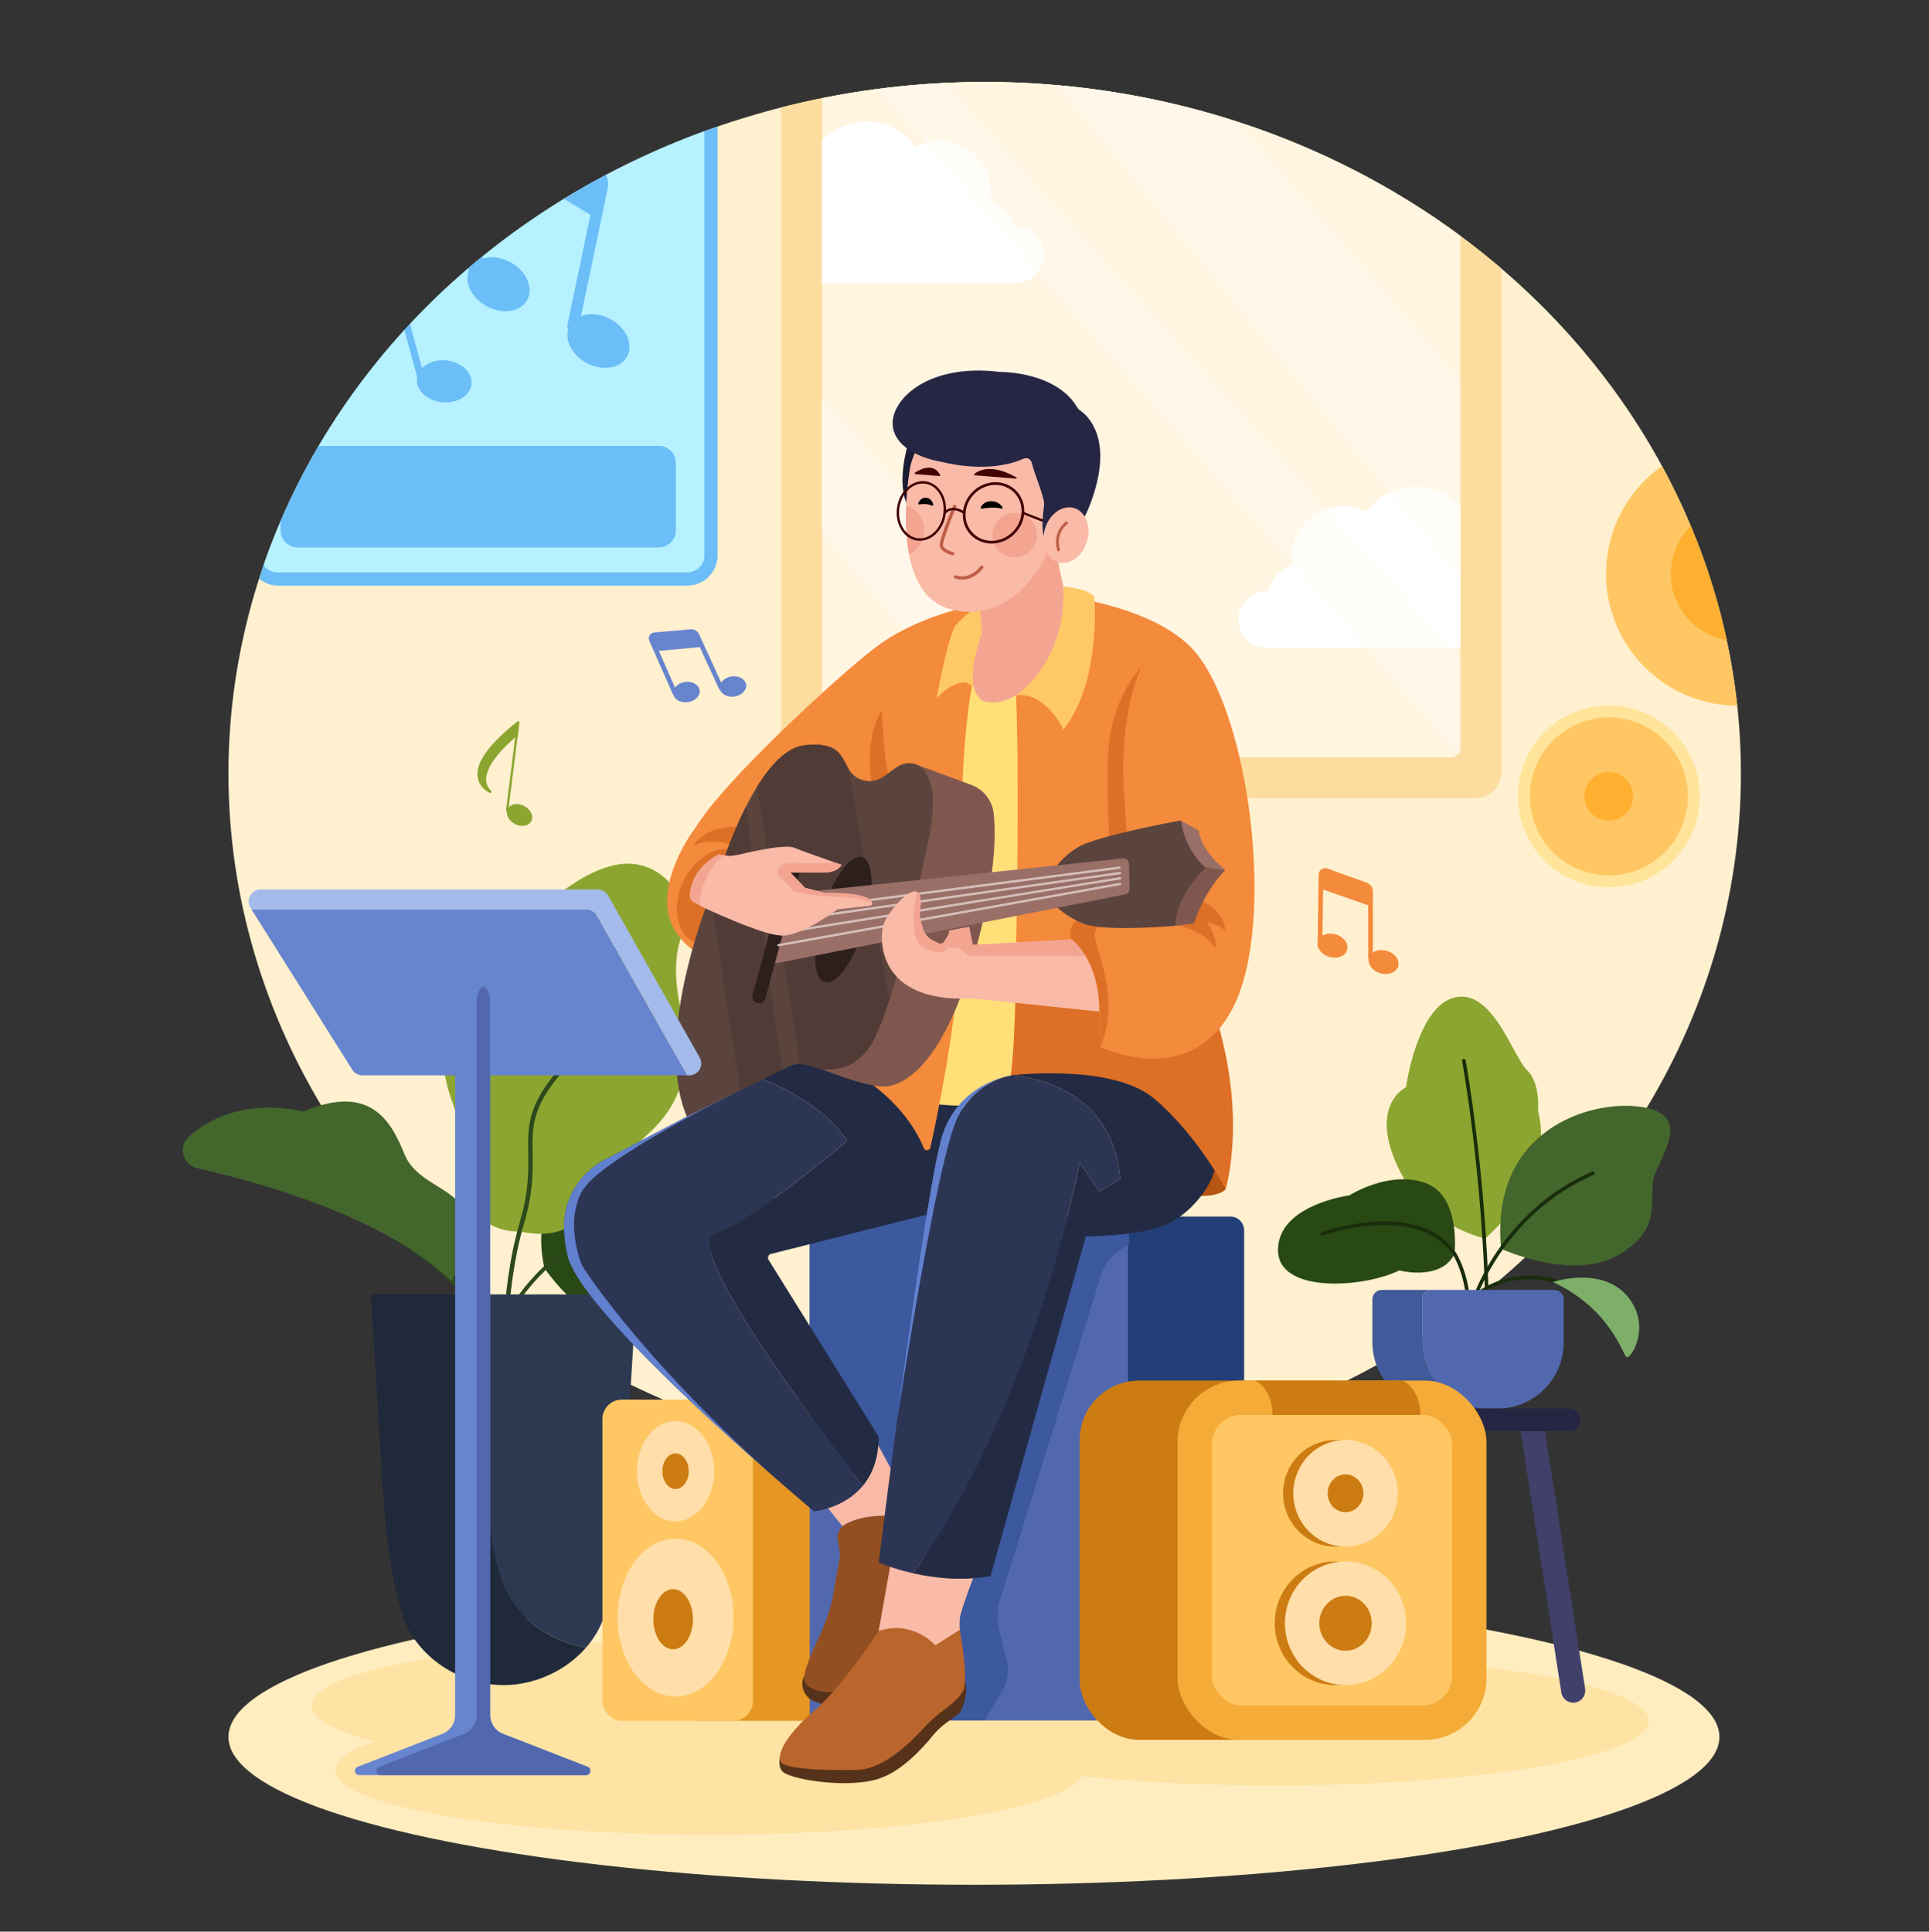 <?xml version="1.0" encoding="UTF-8"?><svg id="Layer_6" xmlns="http://www.w3.org/2000/svg" xmlns:xlink="http://www.w3.org/1999/xlink" viewBox="0 0 2888.83 2892.91"><rect x="0" y="0" width="2888.83" height="2892.91" fill="#333333" stroke="none"/><defs><clipPath id="clippath"><ellipse cx="1474.64" cy="1158.56" rx="1132.51" ry="1035.83" style="fill:none; stroke-width:0px;"/></clipPath></defs><ellipse cx="1458.56" cy="2601.35" rx="1116.43" ry="221.38" style="fill:#ffedc0; stroke-width:0px;"/><ellipse cx="1474.64" cy="1158.56" rx="1132.51" ry="1035.83" style="fill:#fff0cf; stroke-width:0px;"/><g style="clip-path:url(#clippath);"><rect x="1169.75" width="1078.64" height="1195.85" rx="39.51" ry="39.51" style="fill:#fcdd9f; stroke-width:0px;"/><rect x="1231.2" y="61.46" width="955.73" height="1072.93" rx="14.41" ry="14.41" style="fill:#fff5e1; stroke-width:0px;"/><rect x="369.99" width="704.67" height="876.97" rx="45.33" ry="45.33" style="fill:#6bbef7; stroke-width:0px;"/><path d="M415.32,19.82h614.01c14.08,0,25.51,11.43,25.51,25.51v786.3c0,14.08-11.43,25.52-25.52,25.52H415.32c-14.08,0-25.52-11.43-25.52-25.52V45.33c0-14.08,11.43-25.52,25.52-25.52Z" style="fill:#b6f1ff; stroke-width:0px;"/><path d="M445.72,667.81h540.87c14.12,0,25.58,11.46,25.58,25.58v100.88c0,14.12-11.46,25.58-25.58,25.58H445.72c-14.12,0-25.58-11.46-25.58-25.58v-100.88c0-14.12,11.46-25.58,25.58-25.58Z" style="fill:#6bbef7; stroke-width:0px;"/><path d="M913.83,477.78c23.76,12.67,35.14,37.7,25.44,55.89-9.71,18.19-36.83,22.67-60.59,10-23.76-12.67-35.14-37.7-25.44-55.89s36.83-22.67,60.59-10Z" style="fill:#6bbef7; stroke-width:0px;"/><ellipse cx="746.59" cy="425.71" rx="37.47" ry="48.92" transform="translate(12.99 873.43) rotate(-61.09)" style="fill:#6bbef7; stroke-width:0px;"/><path d="M748.61,193.26c1.55-6.93,6.38-12.71,12.92-15.47,6.54-2.76,14.05-2.19,20.1,1.52l114.47,70.34c11.01,6.77,16.63,19.81,13.99,32.46l-43.56,208.44c-.84,4.05-4.41,6.82-8.39,6.82-.58,0-1.17-.06-1.76-.18-4.64-.97-7.61-5.51-6.64-10.15l43.56-208.44c1.17-5.59-1.32-11.35-6.18-14.34l-114.47-70.34c-1.86-1.14-3.59-.7-4.45-.34-.86.36-2.38,1.29-2.86,3.42l-46.69,208.29c-1.04,4.62-5.62,7.52-10.24,6.49-4.62-1.04-7.53-5.62-6.49-10.24l46.69-208.29Z" style="fill:#6bbef7; stroke-width:0px;"/><path d="M777.14,186.62l114.47,70.35c7.96,4.89,11.99,14.25,10.08,23.4l-9.65,46.16-144.96-87.28,9.89-44.11c2.02-9.01,12.3-13.35,20.16-8.52Z" style="fill:#6bbef7; stroke-width:0px;"/><path d="M668.38,539.82c22.57,2.24,39.48,18.07,37.77,35.36-1.72,17.29-21.41,29.49-43.98,27.25-22.57-2.24-39.48-18.07-37.77-35.36,1.72-17.29,21.41-29.49,43.98-27.25Z" style="fill:#6bbef7; stroke-width:0px;"/><path d="M570.39,340.03s-92.51,161.86-7.66,194.32c0,0-56.47,1.03-60.61-62.98-4.14-64.01,57.92-168.44,57.92-168.44l10.35,37.1Z" style="fill:#bababa; stroke-width:0px;"/><path d="M560.51,299.35c1.43.19,2.61,1.22,3,2.61l10.35,37.1c.26.93.13,1.93-.34,2.76-.59,1.03-58.75,103.89-38.87,159.53,5.05,14.13,14.93,24.1,29.36,29.62,1.62.62,2.57,2.29,2.27,4-.3,1.7-1.76,2.96-3.49,2.99h-.09c-2.62,0-59.96-.87-64.19-66.36-4.16-64.38,55.86-166.21,58.42-170.52.74-1.25,2.14-1.93,3.58-1.74ZM505.72,471.14c2.36,36.45,22.26,50.62,37.89,56.12-7.1-6.14-12.38-13.99-15.77-23.48-19.97-55.9,31.45-151.3,38.66-164.22l-7.62-27.3c-13.85,24.92-56.55,106.47-53.17,158.88Z" style="fill:#bababa; stroke-width:0px;"/><path d="M558.63,302.75c2.8-.77,5.68.85,6.46,3.64l10.36,37.13,62.13,228.21c.76,2.79-.89,5.67-3.68,6.44-.46.13-.92.19-1.38.19-2.31,0-4.42-1.53-5.06-3.87l-62.12-228.18-10.35-37.1c-.78-2.79.85-5.68,3.64-6.46Z" style="fill:#6bbef7; stroke-width:0px;"/><path d="M1896.95,885.43c.46,0,.88.04,1.34.08,5.61-17.3,18.31-31.88,35.48-39.55l1.09-.46-.17-1.17c-.46-3.69-.67-6.74-.67-9.72,0-42.31,34.48-76.79,76.79-76.79,12.02,0,23.59,2.76,34.39,8.21l1.21.63.8-1.09c17.39-23.67,44.07-37.2,73.23-37.2,25.26,0,49.35,10.56,66.48,29.03v212.94h-287.26l.08-.13c-.92.04-1.84.13-2.81.13-23.46,0-42.48-18.98-42.48-42.44s19.02-42.48,42.48-42.48Z" style="fill:#fff; stroke-width:0px;"/><path d="M1297.51,181.95c29.16,0,55.84,13.53,73.23,37.2l.8,1.09,1.21-.63c10.81-5.45,22.37-8.21,34.39-8.21,42.31,0,76.79,34.48,76.79,76.79,0,2.97-.21,6.03-.67,9.72l-.17,1.17,1.09.46c17.18,7.67,29.87,22.25,35.48,39.55.46-.04.88-.08,1.34-.08,23.46,0,42.48,19.02,42.48,42.48s-19.02,42.44-42.48,42.44c-.96,0-1.89-.08-2.81-.13l.08.13h-287.26v-212.94c17.13-18.47,41.22-29.03,66.48-29.03Z" style="fill:#fff; stroke-width:0px;"/><g style="opacity:.55;"><polygon points="2186.93 571.12 2186.93 865.63 1531.8 61.46 1747 61.46 2186.93 571.12" style="fill:#fffbf3; stroke-width:0px;"/><polygon points="2186.93 987.04 2186.93 1130.15 1253.11 61.46 1356.6 61.46 2186.93 987.04" style="fill:#fffbf3; stroke-width:0px;"/><polygon points="1513.78 1135.39 1231.2 793.8 1231.2 597.93 1709.07 1135.39 1513.78 1135.39" style="fill:#fffbf3; stroke-width:0px;"/></g><circle cx="2602.64" cy="859.45" r="197.46" transform="translate(154.57 2092.07) rotate(-45)" style="fill:#ffc764; stroke-width:0px;"/><circle cx="2602.64" cy="859.45" r="100.51" transform="translate(154.57 2092.07) rotate(-45)" style="fill:#ffb031; stroke-width:0px;"/><path d="M2602.64,846.11c7.37,0,13.34,5.97,13.34,13.34s-5.97,13.34-13.34,13.34-13.34-5.97-13.34-13.34,5.97-13.34,13.34-13.34Z" style="fill:#fff; stroke-width:0px;"/><circle cx="2409.34" cy="1192.71" r="136.09" transform="translate(-137.7 2053) rotate(-45)" style="fill:#ffe499; stroke-width:0px;"/><circle cx="2409.34" cy="1192.71" r="118.3" transform="translate(629.17 3207.28) rotate(-74.87)" style="fill:#ffc764; stroke-width:0px;"/><circle cx="2409.34" cy="1192.71" r="36.47" transform="translate(638.18 3215.21) rotate(-75.13)" style="fill:#ffb031; stroke-width:0px;"/></g><ellipse cx="1908.99" cy="2577.19" rx="560.21" ry="96.94" style="fill:#ffe3a4; stroke-width:0px;"/><ellipse cx="1062.39" cy="2650.95" rx="560.21" ry="96.94" style="fill:#ffe3a4; stroke-width:0px;"/><ellipse cx="1026.74" cy="2554.22" rx="560.21" ry="96.94" style="fill:#ffe3a4; stroke-width:0px;"/><path d="M891.11,1755.47c41.89-7.43,81.67-23.51,117.68-46.17,40.8-25.67,95.26-46.37,135.77-11.57,69.08,59.34-.97,134.58-65.82,170.47-27.41,15.17-51.97,35.15-71.33,59.78-34.98,44.5-103.58,94.05-191.89-28.33,0,0-34.06-124.73,75.6-144.19Z" style="fill:#284913; stroke-width:0px;"/><path d="M858.95,1864.04c21.48-11.7,43.01-16.64,65.81-21.88,47.69-10.96,101.75-23.39,174.8-102.89,1.1-1.2,2.96-1.27,4.16-.18,1.2,1.1,1.28,2.96.18,4.16-74.29,80.85-129.29,93.49-177.82,104.65-22.39,5.15-43.54,10.01-64.31,21.32-67.97,37-106.57,115.52-106.95,116.31-.51,1.05-1.56,1.66-2.65,1.66-.43,0-.87-.09-1.28-.29-1.46-.71-2.07-2.47-1.37-3.93.39-.81,39.78-80.99,109.44-118.92Z" style="fill:#2e491c; stroke-width:0px;"/><path d="M741.97,1403.44c62.61-30.76,120.22-100.75,187.73-109.3,51.88-6.57,97.33,36.52,93.09,88.65-.82,10.03-2.84,21.2-6.47,33.6,0,0-8.32,29.38-.57,76.3,7.76,46.92,35.84,133.73-45.7,205.96-81.54,72.22-81.97,169.5-192.03,145.52,0,0-60.07,4.36-71.04-50.45-10.98-54.81-5.72-76.44-31.9-149.96-26.18-73.52-14.08-200.54,66.89-240.31Z" style="fill:#8ca530; stroke-width:0px;"/><path d="M791,1727.66c-.55-39.39-.99-70.5,41.88-121.52,33.81-40.24,42.34-72.91,50.6-104.51,8.81-33.73,17.14-65.6,55.77-101.02,1.36-1.24,3.46-1.15,4.71.2,1.24,1.36,1.15,3.46-.2,4.71-37.18,34.1-45.26,65.04-53.82,97.79-8.05,30.81-17.17,65.73-51.94,107.11-41.27,49.12-40.87,77.65-40.32,117.14.38,27.35.82,58.35-12.5,103.38-31.85,107.65-25.27,232.78-25.2,234.04.1,1.84-1.3,3.41-3.14,3.51-.06,0-.13,0-.19,0-1.75,0-3.22-1.37-3.32-3.14-.07-1.26-6.72-127.52,25.46-236.3,13.03-44.06,12.61-74.52,12.23-101.4Z" style="fill:#2e491c; stroke-width:0px;"/><path d="M380.99,1755.69c76.38,23.49,142.96,51.55,197.88,83.41,44.06,25.56,80.78,53.62,109.14,83.4,48.68,51.12,55.87,89.31,56.15,90.91.39,2.22-1.09,4.33-3.31,4.73-.24.04-.48.06-.72.06-1.94,0-3.66-1.39-4.02-3.36-.07-.37-7.3-37.91-54.67-87.38-43.86-45.8-132.01-111.43-302.86-163.97-2.16-.66-3.37-2.95-2.7-5.11s2.95-3.37,5.11-2.7Z" style="fill:#2e491c; stroke-width:0px;"/><path d="M282.86,1702.28c73.64-65.67,171.16-37.51,171.16-37.51,102.1-43.41,132.3,16.24,151.87,64.04,19.57,47.8,84.81,49.95,93.11,96.26,8.31,46.3-22.78,93.46-22.78,93.46-100.37-97.05-293.78-149.44-381.03-169.03-21.75-4.88-28.96-32.39-12.32-47.22Z" style="fill:#43662c; stroke-width:0px;"/><path d="M717.99,2122.29c3.95,71.97,10.38,174.21,32.96,242.68,10.25,31.11,31.67,57.18,58.69,75.47,20.33,13.74,43.81,23.08,68.13,26.89-9.07,10.46-19.6,19.7-31.16,27.53-27.02,18.28-59.7,28.8-92.45,28.8s-65.43-10.52-92.49-28.8c-27.02-18.28-48.45-44.36-58.69-75.46-22.58-68.48-29.01-170.72-32.96-242.68l-14.75-238.15h151.35l11.37,183.73Z" style="fill:#1f293a; stroke-width:0px;"/><path d="M938.27,2176.71c-3.95,71.97-10.38,174.21-32.96,242.68-5.86,17.8-15.39,33.95-27.53,47.94-24.32-3.8-47.8-13.15-68.13-26.89-27.02-18.28-48.44-44.36-58.69-75.47-22.58-68.48-29.01-170.72-32.96-242.68l-11.37-183.73h246.43l-14.78,238.15Z" style="fill:#2d3951; stroke-width:0px;"/><rect x="1014.8" y="2096.16" width="225.35" height="481.03" rx="29.19" ry="29.19" style="fill:#e59623; stroke-width:0px;"/><rect x="902.13" y="2096.16" width="225.35" height="481.03" rx="29.19" ry="29.19" style="fill:#ffc764; stroke-width:0px;"/><ellipse cx="1011.7" cy="2203.36" rx="57.83" ry="75.08" style="fill:#ffdea9; stroke-width:0px;"/><path d="M1011.7,2176.7c10.91,0,19.78,11.96,19.78,26.66s-8.87,26.66-19.78,26.66-19.78-11.96-19.78-26.66,8.87-26.66,19.78-26.66Z" style="fill:#cc7c12; stroke-width:0px;"/><ellipse cx="1011.7" cy="2422.55" rx="86.8" ry="118.19" style="fill:#ffdea9; stroke-width:0px;"/><path d="M1008.07,2379.97c16.37,0,29.69,20.21,29.69,45.04s-13.32,45.04-29.69,45.04-29.69-20.2-29.69-45.04,13.32-45.04,29.69-45.04Z" style="fill:#cc7c12; stroke-width:0px;"/><path d="M1863.18,1842.65v703.26c0,16.78-13.6,30.38-30.38,30.38h-446.24v-754.34h455.91c11.44,0,20.71,9.27,20.71,20.71Z" style="fill:#233f77; stroke-width:0px;"/><path d="M1250.03,1821.94h439.21v754.34h-476.61v-716.93c0-20.66,16.75-37.41,37.41-37.41Z" style="fill:#5168af; stroke-width:0px;"/><path d="M1689.24,1831.93l2.32,30.81-15.04,10.21c-13.26,9-23.07,22.24-27.83,37.55l-126.09,405.73-24.91,79.46c-4.65,14.83-5.11,30.65-1.32,45.72l11.37,45.29c3.87,15.43,1.46,31.76-6.7,45.41l-26.4,44.16h-158.72l-103.3-590.51v-126.43l177.06-51.79,299.56,24.38Z" style="fill:#3c589e; stroke-width:0px;"/><path d="M1268.39,2520.37l-10.91,32.69s-35.39,3.21-48.53-12.32c-13.14-15.53-4.83-29.94-4.83-29.94l64.27,9.57Z" style="fill:#56321a; stroke-width:0px;"/><path d="M1227.49,2449.87c5.33-11.1,18.97-47.12,19.78-59.4l10.51-59.33c1.1-16.72-9.01-27.66.72-41.29l3.05-4.27c30.51-19.74,71.79-15.25,71.79-15.25l17.05,63.71-22.43,98.71s-51.15,81.66-66.4,95.12c-15.25,13.46-60.12,4.49-57.43-17.05,1.76-14.09,14.66-42.78,23.37-60.93Z" style="fill:#934f21; stroke-width:0px;"/><path d="M1340.51,2211.1l-7.18,59.22s-44.87-3.59-71.79,15.25l-26.02-32.3,79.86-88.49,25.12,46.31Z" style="fill:#f9baa8; stroke-width:0px;"/><path d="M1070.41,1847.84c58.45-20.05,197.98-138.99,197.98-138.99-40.7-64.87-140.91-98.34-140.91-98.34l-5.13-13.53,44.68-35.86,165.8,6.37,123.11,104.82-31,137.61-270.36,68.04c-3.88.97-5.68,5.45-3.57,8.84l164.91,264.96c0,33.47-10.09,56.97-23.77,73.44,0,0-280.2-357.31-221.75-377.35Z" style="fill:#232b44; stroke-width:0px;"/><path d="M905.62,1736.95l122.92-64.65,37.17-29.85,56.64-45.47,5.13,13.53s100.2,33.47,140.91,98.34c0,0-139.52,118.95-197.98,138.99-58.46,20.04,221.75,377.35,221.75,377.35-28.71,34.6-73.24,38.23-73.24,38.23,0,0-26.02-21.79-64.26-55.34-101.47-88.99-289-260.67-304.57-327.04-4.29-18.27-5.74-34.43-5.3-48.57,1.24-40.4,25.06-76.71,60.83-95.52Z" style="fill:#2d3554; stroke-width:0px;"/><path d="M905.62,1736.95l122.92-64.65,37.17-29.85,36.02-6.12s-203.37,99.46-230.15,147.8c-26.79,48.34,0,111.01,0,111.01,0,0,79.75,129.77,283.08,312.93-101.47-88.99-289-260.67-304.57-327.04-4.29-18.27-5.74-34.43-5.3-48.57,1.24-40.4,25.06-76.71,60.83-95.52Z" style="fill:#6180ce; stroke-width:0px;"/><path d="M1447.09,1007.28l91.24,20.12,23.85,583.66s-62.8,44.93-111.25,45.04c-60.28.14-80.23-9.36-80.23-9.36l34.87-616.68,41.52-22.77Z" style="fill:#ffdf78; stroke-width:0px;"/><path d="M1445.38,2517.4s6.25,20.02-7.33,47.18l-22.43,16.82c-7.16,5.37-13.64,11.57-19.25,18.55-13.88,17.28-45.68,52.8-80.46,64.01-46.59,15.01-129.52,1.43-143.1-10.01-13.58-11.44,2.06-41.91,2.06-41.91l270.5-94.63Z" style="fill:#56321a; stroke-width:0px;"/><path d="M1218.47,2562.85c44.87-38.58,97.45-120.24,97.45-120.24l59.58-24.23,61.91,22.43s13.46,72.68,5.38,90.63c-4.37,9.72-17.7,21.02-29,29.34-11.43,8.42-22.02,17.88-31.54,28.41-20.54,22.72-60.75,60.97-99.19,61.6-54.74.9-96.91-1.79-110.37-8.97-13.46-7.18.9-40.38,45.76-78.96Z" style="fill:#ba652b; stroke-width:0px;"/><path d="M1463.44,2347.49s-25.12,64.61-26.02,76.27,0,17.05,0,17.05l-36.79,23.33s-33.02-38.58-84.71-21.54l21-118.45,126.52,23.33Z" style="fill:#f9baa8; stroke-width:0px;"/><path d="M1343.28,2128.22s.01-.06.01-.09c1.38-9.07,60.39-396.34,91.39-455.84,24.73-47.47,64.46-59.02,80.17-61.76,13.52.78,151.4,12.26,162.61,155.6l-31.35,18-29.22-42.87s-66.41,356.06-249.24,615c-31.28-7.05-51.72-16.14-51.72-16.14,0,0,11.72-94.69,27.34-211.83v-.07Z" style="fill:#2d3554; stroke-width:0px;"/><path d="M1513.78,1610.47s.37.01,1.07.06c-15.71,2.74-55.44,14.29-80.17,61.76-31.01,59.5-90.01,446.77-91.39,455.84,22.54-168.96,53.19-384.52,68.51-429.82,25.94-76.7,101.98-87.84,101.98-87.84Z" style="fill:#6180ce; stroke-width:0px;"/><path d="M1309.41,970.87c64.22-49.25,146.55-63.38,146.55-63.38v117.64s-21.5,105-14.42,285.18c5.97,151.74-35.12,349.71-48.24,408.42-1.1,4.94-7.87,5.45-9.8.77-36.13-87.41-130.97-127.89-130.97-127.89l92.37-396.31-293.55,236.49s-53.12-26.15-52.3-82.53,42.19-109.16,42.19-109.16c43.12-71.41,214.9-228.37,268.17-269.23Z" style="fill:#f48a3b; stroke-width:0px;"/><path d="M1453.11,916.32l23.81-8.83,3.62,31.85-23.68,89.75c-18.82-22.02-54.32,16.65-54.32,16.65,0,0,17.93-96.99,28.78-109.42,10.86-12.43,21.79-19.99,21.79-19.99Z" style="fill:#ffc866; stroke-width:0px;"/><path d="M1466.5,900.16s66.84-95.37,114.13-77.16l20.93,97.96s-46.19,143.1-125.88,130.14c0,0-38.89-6.48-4.87-104.3l-4.31-46.64Z" style="fill:#f4a592; stroke-width:0px;"/><path d="M1390.66,662.12s-13.68,128.43-31.2,95.28c-17.52-33.15-.4-89.48-.4-89.48l31.59-5.8Z" style="fill:#1b1b33; stroke-width:0px;"/><path d="M1363.47,697.51s23.44-99.47,112.81-99.59c89.41-.07,118.13,85.21,111.82,137.58-6.31,52.38-24.57,102.49-24.57,102.49,0,0-48.8,101.14-142.54,73.7-38.3-11.22-54.89-49.06-61.14-89.86-2.92-19-3.58-38.66-3.12-56.59.92-37.73,6.74-67.74,6.74-67.74Z" style="fill:#f9baa8; stroke-width:0px;"/><path d="M1522.3,768.21c18.4,1.49,32.1,17.61,30.61,36.01s-17.61,32.1-36.01,30.61-32.1-17.61-30.61-36.01c1.49-18.4,17.61-32.1,36.01-30.61Z" style="fill:#f4a592; stroke-width:0px;"/><path d="M1384.18,797.62c-1.21,14.93-10.46,27.19-22.95,32.59-3.76-24.45-5.18-44.96-4.02-72.81,16.84,4.81,28.49,21.48,26.97,40.23Z" style="fill:#f4a592; stroke-width:0px;"/><path d="M1430.6,756.13c1.25.52,1.85,1.96,1.32,3.22-10.47,25.14-20.69,53.63-19.67,57.81,1.08,4.39,9.82,8.26,15.08,9.67,1.31.35,2.09,1.7,1.74,3.01-.29,1.1-1.29,1.82-2.37,1.82-.21,0-.42-.03-.64-.08-1.68-.45-16.47-4.63-18.59-13.25-1.93-7.85,16.24-52.09,19.9-60.88.52-1.25,1.96-1.85,3.22-1.32Z" style="fill:#bf5e47; stroke-width:0px;"/><path d="M1431.77,861.65c.2.08,19.99,8.07,36.58-13.78.82-1.08,2.36-1.29,3.45-.47,1.08.82,1.29,2.36.47,3.45-10.71,14.1-22.84,17.17-31.37,17.17-6.51,0-10.93-1.79-11.03-1.83-1.25-.53-1.84-1.97-1.31-3.22.53-1.25,1.97-1.84,3.22-1.31Z" style="fill:#bf5e47; stroke-width:0px;"/><path d="M1521.95,714.88c1.33.75.45,2.03-1.29,1.89l-60.33-4.89c-1.4-.11-2.24-1.09-1.48-1.76,5.24-4.64,24.43-17.02,63.11,4.76Z" style="fill:#420201; stroke-width:0px;"/><path d="M1370.09,707.98c25.62-16.58,35.34-1.85,37.84,3.42.36.76-.26,1.62-1.1,1.55l-36.22-2.93c-1.04-.08-1.4-1.47-.52-2.03Z" style="fill:#420201; stroke-width:0px;"/><path d="M1484.61,750.71c9,.13,13.95,4.9,16.39,8.42.87,1.26-.32,2.89-1.8,2.51-10.48-2.71-22.9-.88-28.43.2-1.33.26-2.41-1.11-1.81-2.33,1.73-3.53,5.97-8.94,15.65-8.8Z" style="fill:#000; stroke-width:0px;"/><path d="M1387.44,745.48c6.18.79,8.91,5.88,10.09,9.55.42,1.31-.63,2.84-1.6,2.35-6.83-3.46-15.65-2.57-19.61-1.91-.95.16-1.5-1.28-.92-2.44,1.69-3.36,5.38-8.4,12.02-7.55Z" style="fill:#000; stroke-width:0px;"/><path d="M1490.8,722.16c12.28,0,23.52,4.78,31.65,13.47,8.16,8.71,12.2,20.29,11.39,32.6-1.66,25.25-23.56,45.8-48.82,45.8-12.28,0-23.52-4.78-31.65-13.47-8.16-8.71-12.2-20.29-11.39-32.6,1.66-25.25,23.56-45.8,48.82-45.8ZM1456.35,797.77c7.35,7.85,17.53,12.18,28.67,12.18,23.15,0,43.22-18.84,44.75-41.99.74-11.17-2.92-21.66-10.3-29.54-7.35-7.85-17.53-12.18-28.67-12.18-23.15,0-43.22,18.84-44.75,41.99-.74,11.17,2.92,21.66,10.3,29.54Z" style="fill:#420201; stroke-width:0px;"/><path d="M1380.65,720.62c8.62-.38,16.95,2.9,23.44,9.25,8.34,8.16,12.96,20.49,12.67,33.84-.53,24.53-17.49,45.21-37.8,46.11-.45.02-.9.03-1.35.03-8.14,0-15.94-3.26-22.09-9.28-8.34-8.16-12.96-20.49-12.67-33.84.53-24.53,17.49-45.21,37.8-46.11ZM1358.04,797.99c5.77,5.64,13.14,8.57,20.76,8.22,18.46-.81,33.87-19.92,34.36-42.59.27-12.35-3.96-23.72-11.59-31.18-5.47-5.35-12.38-8.25-19.58-8.25-.39,0-.79,0-1.18.03-18.46.81-33.87,19.92-34.36,42.59-.27,12.35,3.96,23.72,11.59,31.18Z" style="fill:#420201; stroke-width:0px;"/><path d="M1445.07,766.63c.81.58.99,1.71.4,2.51-.58.81-1.71.99-2.52.41-.68-.49-16.68-11.81-26.74-.28-.36.41-.86.62-1.36.62-.42,0-.84-.15-1.18-.44-.75-.65-.83-1.79-.17-2.54,9.78-11.22,24.93-5.09,31.57-.28Z" style="fill:#420201; stroke-width:0px;"/><path d="M1532.45,766.42l45.7,17.79c.93.36,1.39,1.41,1.03,2.33-.28.71-.96,1.15-1.68,1.15-.22,0-.44-.04-.65-.12l-45.7-17.79c-.93-.36-1.39-1.41-1.03-2.33.36-.93,1.41-1.39,2.33-1.03Z" style="fill:#420201; stroke-width:0px;"/><path d="M1496.93,556.99c.32.04.64.06.96.06,6.6-.02,85.34.84,116.06,54.17.68,1.18,1.63,2.18,2.77,2.92,8.66,5.6,46.37,35.28,24.11,115.88-25.05,90.68-65.66,86-65.66,86,0,0-20.53,7.41-11.68-58.86,1.57-11.73-13.31-43.38-18.51-64.48-1.3-5.26-6.98-8.03-11.92-5.8-17.84,8.02-59.24,20.39-124.72,4.47-.19-.05-.36-.08-.56-.11-4.18-.66-59.58-10.12-69.75-47.36-10.56-38.65,45.14-100.88,158.9-86.9Z" style="fill:#262644; stroke-width:0px;"/><ellipse cx="1596.48" cy="801.52" rx="42.32" ry="32.91" transform="translate(370.59 2100.89) rotate(-73.33)" style="fill:#f9baa8; stroke-width:0px;"/><path d="M1595.99,781.51c.98-.66,2.31-.4,2.97.58.66.98.4,2.31-.58,2.98-.73.49-17.79,12.4-11.15,37.83.3,1.15-.39,2.32-1.53,2.62-.18.05-.36.07-.54.07-.95,0-1.82-.64-2.07-1.6-7.43-28.46,12.7-42.34,12.91-42.48Z" style="fill:#bf5e47; stroke-width:0px;"/><path d="M1835.57,1780.53s-5.42,11.23-41.7,10.69l41.7-70.95v60.26Z" style="fill:#b75513; stroke-width:0px;"/><path d="M1646.1,1784.13l31.35-18c-11.78-150.74-163.68-155.66-163.68-155.66,0,0,48.03-45.26,161.95-23.92,113.92,21.34,144.37,126.42,144.37,155.74s-38.35,80.09-81.21,94.75c-42.85,14.67-112.79,14.67-112.79,14.67l-142.69,508.69c-42.99,7.86-84.71,2.86-115.76-4.15,182.83-258.94,249.24-615,249.24-615l29.22,42.87Z" style="fill:#232b44; stroke-width:0px;"/><path d="M1596.69,1341.69h93.72s79.82,24.09,128.36,174.44c50.34,155.92,16.8,264.4,16.8,264.4,0,0-43.13-81.19-106.77-134.94-63.63-53.76-215.03-35.11-215.03-35.11,7.78-59.18,7.78-185.55,7.78-185.55l75.14-83.24Z" style="fill:#dd7026; stroke-width:0px;"/><path d="M1598.25,893.67s135.4,16.06,191.77,82.94c81.15,96.28,120.99,404.55,57.08,531.34-63.91,126.78-199.32,59.83-199.32,59.83,0,0,6.95-110.29-42.91-160.8,0,0-43.61,20.01-83.31,17.95,0,0,5.72-256.75,0-383.69,0,0,99.32-67.17,76.69-147.56Z" style="fill:#f48a3b; stroke-width:0px;"/><path d="M1592.47,878.44s39.35,2.99,46.58,16.02c0,0,10.34,127.39-46.58,198.32,0,0-25.56-56.77-70.92-51.55,0,0,75.72-47.09,70.92-162.8Z" style="fill:#ffc866; stroke-width:0px;"/><path d="M1666.2,1343.21s-8.98-107.45-7.12-202.8c1.85-95.35,49.99-140.71,49.99-140.71,0,0-33.65,64.94-25.75,189.32,7.89,124.38,16.84,176.12,16.84,176.12,0,0-56.5,10.64-60.37,31.96-3.87,21.32,41.28,91.73,7.98,170.69,0,0,2.83-31.53-3.94-84.13-6.77-52.6-38.97-76.66-38.97-76.66-14.58-35.22,61.34-63.77,61.34-63.77Z" style="fill:#dd7026; stroke-width:0px;"/><path d="M1329.62,1158.56s-10.27,95.32-23.42,18.83c-13.15-76.49,14.51-113.72,14.51-113.72,0,0,1.65,56.12,8.91,94.89Z" style="fill:#dd7026; stroke-width:0px;"/><path d="M1115.51,1239.56l-8.41,32.67s-27.23-21.63-68.3-6.61c0,0,19.02-33.5,76.71-26.06Z" style="fill:#dd7026; stroke-width:0px;"/><path d="M1089.36,1272.23s-.13-.03-.37-.08c.25-2.61.37-4.06.37-4.06v4.15Z" style="fill:#dd7026; stroke-width:0px;"/><path d="M1088.99,1272.15c-2.36,24.73-16.3,153.67-49.01,138.93-36.16-16.29-32.48-77.67-3.78-111.58,26.67-31.53,49.68-28,52.79-27.35Z" style="fill:#dd7026; stroke-width:0px;"/><path d="M1779.62,1341.69s51.62,10.83,55.43,52.07c0,0-10.15-9.52-27.72-12.65,0,0,16.34,22.44,12.77,39.45,0,0-22.73-45.92-111.04-35.06-88.31,10.86,70.55-43.81,70.55-43.81Z" style="fill:#dd7026; stroke-width:0px;"/><path d="M1454.67,1175.58c18.32,6.77,31.34,23.26,33.43,42.67,3.63,33.68,2.25,96.05-25.79,200.42-47.69,177.47-109.72,208.93-139.85,208.57s-93.66-26.81-93.66-26.81l139.74-456.68,86.13,31.82Z" style="fill:#7f574e; stroke-width:0px;"/><path d="M1063.59,1340.48c8.76-23.19,15.09-37.24,15.09-37.24,0,0,14.49-47.83,38.45-95.16h0c5.14-10.16,10.71-20.28,16.67-29.91,20.03-32.34,44.39-59.05,71.25-62.03,52.72-5.85,54.75,17.74,65.99,35.71,4.13,6.61,9.51,12.46,19.11,15.81,35.7,12.43,46.7-31.15,78.38-23.9,14.72,3.36,22.3,18.78,26.2,34.31,4.31,17.17,2.42,36.32-.63,62.04l-19.24,91.86s-19.42,93.17-42.94,165.63c-10.87,33.47-22.6,62.52-33.72,75.92-29.63,35.75-65.49,29.7-84.13,23-5.14-1.86-10.54-2.9-15.94-2.99-4.21-.08-8.41.43-12.51,1.57l-14.42,7.09-62.79,30.86-79.89,39.25c-42.22-100.97,8-260.08,35.05-331.8h0Z" style="fill:#5b443d; stroke-width:0px;"/><path d="M1804.57,1298.44l30.49,4.41c-34.53,36.07-46.89,80.11-46.89,80.11l-29.44,3.59c2.9-51.82,45.84-88.11,45.84-88.11Z" style="fill:#7f574e; stroke-width:0px;"/><path d="M1795.36,1243.97s1.27,28.59,39.69,58.89l-30.49-4.41s-43.08-23.6-36.29-69.5l27.09,15.02Z" style="fill:#996f68; stroke-width:0px;"/><path d="M1624.64,1263.88c37.48-15,128.73-32.57,142.74-34.92.85-.14,1.63.49,1.63,1.36-.03,8.2,9.06,46.04,35.56,68.12.64.54.72,1.48.11,2.06-6.86,6.56-42.82,42.89-44.71,84.74-.03.69-.55,1.25-1.24,1.31-11.79,1.02-107.5,8.87-137.09-3.59-46.27-19.48-58.43-49.15-60.01-53.54-.13-.35-.11-.72.05-1.06,2.54-5.2,25-49.29,62.97-64.49Z" style="fill:#5b443d; stroke-width:0px;"/><path d="M1205.05,1116.14c52.72-5.85,54.75,17.74,65.99,35.71l60.88,345.76c-10.87,33.47-22.6,62.52-33.72,75.92-29.63,35.75-65.49,29.7-84.13,23-5.14-1.86-10.54-2.9-15.94-2.99l-64.34-415.35c20.03-32.34,44.39-59.05,71.25-62.03Z" style="fill:#513b36; stroke-width:0px;"/><path d="M1117.13,1208.08l54.08,394.1-62.79,30.86-44.83-292.55h0c8.76-23.2,15.09-37.25,15.09-37.25,0,0,14.49-47.83,38.45-95.16Z" style="fill:#513b36; stroke-width:0px;"/><path d="M1287.29,1283.39c19.22-.38,23.94,41.34,10.55,93.2-13.39,51.85-39.82,94.2-59.04,94.58-19.22.38-23.94-41.34-10.55-93.2,13.39-51.85,39.82-94.2,59.04-94.58Z" style="fill:#2d1f1c; stroke-width:0px;"/><path d="M1681.46,1285.5c4.93-.52,9.26,3.29,9.36,8.25l.74,37.33c.08,4.11-2.8,7.68-6.83,8.48l-526.56,103.9,28.95-105.57,494.34-52.39Z" style="fill:#996f68; stroke-width:0px;"/><path d="M1179.46,1298.85c1.49-5.44,7.32-8.45,12.62-6.52h0c4.71,1.72,7.32,6.76,6.01,11.6l-51.91,191.37c-1.47,5.42-7.24,8.45-12.53,6.58l-.57-.2c-4.78-1.69-7.44-6.78-6.1-11.66l52.48-191.17Z" style="fill:#2d1f1c; stroke-width:0px;"/><path d="M1169.76,1363.4l506.52-65.64c.96-.13,1.83.55,1.96,1.51.12.96-.55,1.83-1.51,1.96l-506.52,65.64c-.08,0-.15.01-.23.01-.87,0-1.62-.64-1.73-1.52-.12-.96.55-1.83,1.51-1.96Z" style="fill:#d6beba; stroke-width:0px;"/><path d="M1172.19,1377.63l505.03-71.89c.95-.13,1.84.53,1.98,1.48.14.96-.53,1.84-1.48,1.98l-505.03,71.89c-.08.01-.17.02-.25.02-.86,0-1.6-.63-1.73-1.5-.14-.96.53-1.84,1.48-1.98Z" style="fill:#d6beba; stroke-width:0px;"/><path d="M1169.42,1395.37l507.76-81.71c.95-.15,1.85.49,2,1.45.15.95-.49,1.85-1.45,2l-507.76,81.71c-.09.02-.19.02-.28.02-.84,0-1.59-.61-1.72-1.47-.15-.95.49-1.85,1.45-2Z" style="fill:#d6beba; stroke-width:0px;"/><path d="M1165.52,1413.81l511.63-91.68c.95-.17,1.86.46,2.03,1.41.17.95-.46,1.86-1.41,2.03l-511.63,91.68c-.1.02-.21.03-.31.03-.83,0-1.57-.59-1.72-1.44-.17-.95.46-1.86,1.41-2.03Z" style="fill:#d6beba; stroke-width:0px;"/><path d="M1371.15,1335.11c.84.15,1.61.42,2.29.8,6.82,3.78,5.76,18.61,4.44,27.48-.72,4.83-.52,9.73.69,14.46l2.71,10.63c2.33,9.18,8.63,16.84,17.18,20.91l7.01,3.34c2.97,1.42,6.52.44,8.35-2.31l6.69-10.05,1.12-6.62,29.62-5.48,5.59,26.92,148-8.21c8.68,7.52,15.55,16.14,20.96,25.18,22.71,37.81,20.2,82.7,20.2,82.7l-189.17-19.58c-145.79,7.67-139.46-92.16-133.98-109.71,5.49-17.55,35.11-52.66,48.27-50.47Z" style="fill:#f9baa8; stroke-width:0px;"/><path d="M1377.89,1363.39c-.72,4.83-.52,9.73.69,14.46l2.71,10.63c2.33,9.18,8.63,16.84,17.18,20.91l7.01,3.34c2.97,1.42,6.52.44,8.35-2.31l6.69-10.05,1.12-6.62,29.62-5.48,5.59,26.92,148-8.21c8.68,7.52,15.55,16.14,20.96,25.18,0,0-138.8-1.47-163.82,0-25.01,1.47-12.16-16.77-43.27-12.05,0,0-6.11,13.98-35.17-.78-23.14-11.77-14.56-63.03-10.11-83.43,6.82,3.78,5.76,18.61,4.44,27.48Z" style="fill:#f4a592; stroke-width:0px;"/><path d="M1076.48,1279.78l6.7.93,9.62,1.34,14.61-2.19s65.81-16.82,81.92-10.25c11.8,4.83,44.48,16.35,61.04,22.14,6.01,2.1,9.89,3.45,9.89,3.45,0,0-5.11,12.44-29.99,11.7-24.85-.73-46.42.05-46.42.05l21.57,22.65,30.72,8.04s56.35-2.23,68.01,11.05c1.08,1.25,1.78,2.62,2,4.15.28,1.74-1.05,3.39-2.79,3.57l-48.94,5.34s-51.21,38.77-81.93,39.5c-24.47.6-91.54-29.4-117.7-41.59l-.17-.07-6.88-3.78-8.85-4.8c-3.63-1.98-5.92-5.85-5.67-9.97.69-11.95,4.22-21.9,9-30.11,12.72-21.91,34.26-31.15,34.26-31.15Z" style="fill:#f9baa8; stroke-width:0px;"/><path d="M1173.07,1294.15c4.94-1.57,11.23-2.5,19.02-1.81,24.23,2.14,58.28-.59,58.28-.59h.02c6.01,2.1,9.89,3.45,9.89,3.45,0,0-5.11,12.44-29.99,11.7-24.85-.73-46.42.05-46.42.05l21.57,22.65,30.72,8.04s56.35-2.23,68.01,11.05l1.91,3.98c-.73-1.02-6.75-6.61-52.39-9.25-50.37-2.91-64.01-8.42-64.01-8.42l-21.36-21.25c-6.28-6.25-3.68-16.92,4.76-19.61Z" style="fill:#f4a592; stroke-width:0px;"/><path d="M1076.48,1279.78l6.7.93s-34.48,29.73-35.44,75.09l-8.85-4.8c-3.63-1.98-5.92-5.85-5.67-9.97.69-11.95,4.22-21.9,9-30.11,12.72-21.91,34.26-31.15,34.26-31.15Z" style="fill:#f4a592; stroke-width:0px;"/><path d="M2212.9,1934.6c1.09-.86,27.15-21.04,68.26-23.94,24.12-1.71,48.38,2.97,72.1,13.9,29.49,13.59,58.21,36.93,85.37,69.38.96,1.14.8,2.84-.34,3.8-.51.42-1.12.63-1.73.63-.77,0-1.54-.33-2.07-.97-47.54-56.82-100.33-84.96-152.66-81.38-39.54,2.71-65.33,22.62-65.59,22.82-1.17.92-2.87.72-3.79-.45-.92-1.17-.72-2.86.45-3.79Z" style="fill:#192d0c; stroke-width:0px;"/><path d="M2437.74,1942.1c36.26,44.27,4.7,93.03-1.55,90.55-6.25-2.47-22.1-70.89-110.54-112.73,0,0,73.71-24.69,112.1,22.17Z" style="fill:#7daf68; stroke-width:0px;"/><path d="M2105.61,1628.38s16.26-120.9,73.02-134.59c56.76-13.69,87.43,89.2,108.16,108.86,20.73,19.66,16.41,61.06,16.41,61.06,27.7,101.41-78.87,191.04-78.87,191.04,0,0-89.37-16.54-131.67-108.67-42.31-92.13,12.95-117.7,12.95-117.7Z" style="fill:#8ca530; stroke-width:0px;"/><path d="M2191.77,1585.89c1.46-.27,2.87.7,3.14,2.16.3,1.64,30.33,166.48,34.89,366.23.03,1.49-1.15,2.72-2.64,2.76-.02,0-.04,0-.06,0-1.46,0-2.66-1.17-2.7-2.64-4.55-199.29-34.5-363.73-34.8-365.37-.27-1.47.7-2.87,2.16-3.14Z" style="fill:#192d0c; stroke-width:0px;"/><path d="M2020.77,1790.27s58.95-37.77,113.3-18.82c54.34,18.94,44.21,106.33,44.21,106.33-20.26,41.45-82.9,24.87-82.9,24.87-51.58,25.79-182.38,35.92-181.46-31.32.92-67.24,106.85-81.06,106.85-81.06Z" style="fill:#284913; stroke-width:0px;"/><path d="M1979.34,1845.3c.36-.13,36.54-12.94,79.04-15.58,56.74-3.53,98.98,12.57,122.2,46.63.96,1.54,23.45,38.3,20.67,89.61-.08,1.44-1.27,2.55-2.69,2.55-.05,0-.1,0-.15,0-1.49-.08-2.63-1.35-2.55-2.84,2.64-48.78-18.96-84.98-19.84-86.43-27.82-40.75-79.08-46.5-117.19-44.15-41.75,2.58-77.32,15.16-77.67,15.28-1.4.5-2.95-.23-3.45-1.63-.5-1.4.23-2.95,1.63-3.45Z" style="fill:#192d0c; stroke-width:0px;"/><path d="M2457.38,1657.63c77.37,11.05,31.32,70.92,20.26,103.16-11.05,32.24,16.58,76.45-52.5,117.9-69.08,41.45-177.12-8.48-177.12-8.48-16.85-177.04,131.98-223.64,209.35-212.59Z" style="fill:#43662c; stroke-width:0px;"/><path d="M2246.74,1867.34c25.19-35.26,69.52-83.44,137.68-112.71,1.37-.59,2.96.05,3.54,1.41.59,1.37-.05,2.96-1.41,3.54-66.94,28.75-110.53,76.09-135.31,110.73-26.9,37.61-38.07,68.83-38.18,69.14-.39,1.11-1.43,1.8-2.54,1.8-.3,0-.6-.05-.9-.15-1.4-.5-2.14-2.04-1.65-3.44.11-.32,11.47-32.12,38.77-70.33Z" style="fill:#192d0c; stroke-width:0px;"/><path d="M2069.36,1931.85h74.58c-7.77,0-14.09,6.31-14.09,14.09v64.28c0,25.52,9.82,50.02,27.41,68.51,9.37,9.82,20.55,17.55,32.78,22.79,12.27,5.24,25.56,8.03,39.15,8.03h-74.58c-13.59,0-26.88-2.79-39.15-8.03-12.23-5.24-23.41-12.97-32.78-22.79-17.58-18.49-27.41-43-27.41-68.51v-64.28c0-7.77,6.31-14.09,14.08-14.09Z" style="fill:#415a99; stroke-width:0px;"/><path d="M2143.94,1931.85h183.77c7.79,0,14.08,6.31,14.08,14.09v64.28c0,25.52-9.79,50.02-27.36,68.51-9.41,9.82-20.6,17.55-32.83,22.79-12.23,5.24-25.51,8.03-39.12,8.03h-13.3c-13.59,0-26.88-2.79-39.15-8.03-12.23-5.24-23.41-12.97-32.78-22.79-17.58-18.49-27.41-43-27.41-68.51v-64.28c0-7.77,6.31-14.09,14.09-14.09Z" style="fill:#5168af; stroke-width:0px;"/><path d="M2065.81,2109.56h283.63c9.35,0,16.95,7.59,16.95,16.95h0c0,9.35-7.59,16.95-16.95,16.95h-283.63c-9.35,0-16.95-7.59-16.95-16.95h0c0-9.35,7.59-16.95,16.95-16.95Z" style="fill:#262644; stroke-width:0px;"/><path d="M2373.83,2529.2c1.7,10.94-6.75,20.81-17.82,20.81h0c-8.89,0-16.46-6.48-17.82-15.26l-60.94-391.3h36.51l60.08,385.75Z" style="fill:#40406b; stroke-width:0px;"/><path d="M2101.49,2143.46h36.51l-60.94,391.3c-1.37,8.78-8.93,15.26-17.82,15.26h0c-11.07,0-19.53-9.88-17.82-20.81l60.08-385.75Z" style="fill:#fff; stroke-width:0px;"/><path d="M2098.82,2143.04c.2-1.31,1.34-2.28,2.67-2.28h36.51c.79,0,1.54.34,2.05.94.51.6.74,1.39.62,2.17l-60.94,391.3c-1.58,10.17-10.2,17.55-20.49,17.55h0c-6.06,0-11.81-2.64-15.75-7.25-3.94-4.61-5.67-10.69-4.74-16.68l60.08-385.75ZM2047.59,2541.96c2.92,3.41,7.17,5.36,11.65,5.36,7.61,0,13.99-5.46,15.16-12.98l60.46-388.19h-31.05l-59.72,383.47c-.69,4.43.59,8.93,3.51,12.34Z" style="fill:#000; stroke-width:0px;"/><rect x="1616.89" y="2067.65" width="462.68" height="538.04" rx="88.98" ry="88.98" style="fill:#cc7c12; stroke-width:0px;"/><rect x="1763.44" y="2067.65" width="462.68" height="538.04" rx="92.12" ry="92.12" style="fill:#f4ab37; stroke-width:0px;"/><rect x="1814.91" y="2119.12" width="359.73" height="435.1" rx="44.01" ry="44.01" style="fill:#ffc764; stroke-width:0px;"/><path d="M2127.01,2119.12h-221.27s1.82-36.42-26.04-51.46h221.27c27.85,15.03,26.04,51.46,26.04,51.46Z" style="fill:#cc7c12; stroke-width:0px;"/><ellipse cx="1999.74" cy="2236.42" rx="78.22" ry="79.82" style="fill:#cc7c12; stroke-width:0px;"/><ellipse cx="1999.74" cy="2431.06" rx="90.75" ry="92.6" style="fill:#cc7c12; stroke-width:0px;"/><ellipse cx="2015.04" cy="2236.42" rx="78.22" ry="79.82" style="fill:#ffdea9; stroke-width:0px;"/><path d="M2015.03,2208.08c14.75,0,26.75,12.72,26.75,28.35s-12,28.35-26.75,28.35-26.75-12.72-26.75-28.35,12-28.35,26.75-28.35Z" style="fill:#cc7c12; stroke-width:0px;"/><ellipse cx="2015.04" cy="2431.06" rx="90.75" ry="92.6" style="fill:#ffdea9; stroke-width:0px;"/><path d="M2015.03,2389.93c21.66,0,39.28,18.45,39.28,41.13s-17.62,41.13-39.28,41.13-39.28-18.45-39.28-41.13,17.62-41.13,39.28-41.13Z" style="fill:#cc7c12; stroke-width:0px;"/><path d="M390.3,1332.16h504.89c6.42,0,12.35,3.46,15.53,9.07l137.16,242.67c6.71,11.9-1.87,26.61-15.53,26.61h-3.71l-135.12-239.03c-3.18-5.61-9.11-9.07-15.53-9.07h-501.08l-2.01-3.42c-6.95-11.89,1.62-26.83,15.39-26.83Z" style="fill:#a4baea; stroke-width:0px;"/><path d="M893.53,1371.48l135.12,239.03h-485.9c-6.32,0-12.18-3.39-15.39-8.82l-150.44-239.28h501.08c6.42,0,12.35,3.46,15.53,9.07Z" style="fill:#6784ce; stroke-width:0px;"/><path d="M535.6,2646.08l126.93-49.43c11.49-4.48,19.06-15.55,19.06-27.89v-1071.23c0-7.23,2.94-13.78,7.67-18.53,4.75-4.74,11.31-7.67,18.54-7.67,6.1,0,11.7,2.08,16.16,5.59,6.12,4.78,10.05,12.24,10.05,20.61v1071.23c0,12.34,7.57,23.41,19.06,27.89l126.93,49.43c6.64,2.59,4.78,12.43-2.33,12.43h-339.74c-7.11,0-8.97-9.84-2.33-12.43Z" style="fill:#6784ce; stroke-width:0px;"/><path d="M567.94,2646.08l126.93-49.43c11.5-4.48,19.06-15.55,19.06-27.89v-1071.23c0-7.23,2.94-13.78,7.67-18.53.74-.74,1.53-1.44,2.36-2.08,6.12,4.78,10.05,12.24,10.05,20.61v1071.23c0,12.34,7.57,23.41,19.06,27.89l126.93,49.43c6.64,2.59,4.78,12.43-2.33,12.43h-307.39c-7.12,0-8.97-9.84-2.34-12.43Z" style="fill:#5168af; stroke-width:0px;"/><path d="M2076.92,1424.05c12.06,3.52,19.65,13.86,16.95,23.1-2.7,9.24-14.66,13.87-26.72,10.35-12.06-3.52-19.65-13.86-16.95-23.1,2.7-9.24,14.66-13.87,26.72-10.35Z" style="fill:#f48a3b; stroke-width:0px;"/><path d="M2000.7,1399.52c12.05,3.71,19.51,14.2,16.67,23.42-2.84,9.23-14.91,13.7-26.96,10-12.05-3.71-19.51-14.2-16.67-23.42,2.84-9.23,14.91-13.7,26.96-10Z" style="fill:#f48a3b; stroke-width:0px;"/><path d="M1979,1301.98c2.59-1.79,5.9-2.23,8.87-1.16l59,21.2c5.47,1.97,9.15,7.2,9.15,13.01v99.36c0,1.93-1.56,3.5-3.5,3.5s-3.5-1.57-3.5-3.5v-99.36c0-2.88-1.82-5.46-4.53-6.44l-59-21.2c-.86-.31-1.78-.19-2.52.33-.75.52-1.18,1.34-1.2,2.25l-1.44,99.59c-.03,1.93-1.62,3.48-3.55,3.44-1.93-.03-3.47-1.62-3.44-3.55l1.44-99.59c.05-3.15,1.62-6.1,4.21-7.89Z" style="fill:#f48a3b; stroke-width:0px;"/><path d="M1986.69,1304.11l59,21.2c4.1,1.47,6.84,5.37,6.84,9.73v22.01l-74.54-26.03.31-21.09c.06-4.31,4.34-7.27,8.4-5.81Z" style="fill:#f48a3b; stroke-width:0px;"/><path d="M1095.47,1013.07c10.86-1.59,20.65,3.86,21.87,12.17,1.22,8.32-6.59,16.35-17.45,17.95-10.86,1.59-20.65-3.86-21.87-12.17-1.22-8.32,6.59-16.35,17.45-17.95Z" style="fill:#6784ce; stroke-width:0px;"/><path d="M1026.02,1021.33c10.92-1.44,20.66,4.17,21.77,12.53,1.1,8.36-6.85,16.31-17.77,17.75-10.92,1.44-20.66-4.17-21.77-12.53-1.1-8.36,6.85-16.31,17.77-17.75Z" style="fill:#6784ce; stroke-width:0px;"/><path d="M979.86,947.19l54.57-4.64c5.25-.45,10.25,2.47,12.44,7.26l36.17,78.9c.7,1.53.2,3.3-1.1,4.27-.19.14-.4.26-.62.37-1.75.8-3.83.03-4.63-1.72l-36.17-78.9c-.97-2.11-3.18-3.4-5.5-3.21l-54.57,4.64c-.89.07-1.34.64-1.54.97-.19.33-.47,1-.11,1.81l35.11,79.61c.78,1.77-.02,3.83-1.79,4.61-1.77.78-3.83-.02-4.61-1.79l-35.11-79.61c-1.17-2.65-.98-5.71.49-8.2,1.48-2.49,4.08-4.12,6.96-4.36Z" style="fill:#6784ce; stroke-width:0px;"/><path d="M980.16,950.67l54.57-4.64c3.79-.32,7.38,1.77,8.97,5.23l8.01,17.47-68.67,6.47-7.44-16.86c-1.52-3.44.8-7.36,4.55-7.67Z" style="fill:#6784ce; stroke-width:0px;"/><path d="M785.22,1207.15c9.68,5.17,14.33,15.37,10.37,22.78-3.96,7.42-15.01,9.24-24.7,4.07-9.68-5.17-14.33-15.37-10.37-22.78,3.96-7.42,15.01-9.24,24.7-4.07Z" style="fill:#8ca530; stroke-width:0px;"/><path d="M776,1081.93l-2.21,18.5s-71.23,55.33-39.27,85.5c0,0-25.45-9.96-15.49-39.35,9.96-29.39,56.98-64.65,56.98-64.65Z" style="fill:#8ca530; stroke-width:0px;"/><path d="M774.95,1080.53c.56-.42,1.32-.47,1.92-.12.61.35.95,1.03.86,1.72l-2.21,18.5c-.06.46-.29.89-.66,1.17-.45.35-45.44,35.63-46.81,64.18-.35,7.25,2.23,13.53,7.67,18.66.61.57.72,1.5.28,2.21-.33.52-.89.81-1.48.81-.21,0-.43-.04-.64-.12-.27-.11-26.88-10.92-16.51-41.54,10.02-29.56,55.65-64.03,57.58-65.49ZM727.27,1179.23c-2.04-4.06-2.95-8.54-2.72-13.41,1.38-28.68,41.98-61.87,47.58-66.32l1.63-13.62c-10.79,8.59-44.93,37.18-53.09,61.25-5.67,16.74.62,26.75,6.6,32.09Z" style="fill:#8ca530; stroke-width:0px;"/><path d="M772.05,1100.22l2.21-18.5c.11-.96.99-1.64,1.94-1.53.96.11,1.64.98,1.53,1.94l-2.22,18.51-14.31,113.53c-.11.88-.86,1.53-1.73,1.53-.07,0-.15,0-.22-.01-.96-.12-1.64-1-1.52-1.95l14.31-113.52Z" style="fill:#8ca530; stroke-width:0px;"/><rect y="57.08" width="2888.83" height="2835.83" style="fill:none; stroke-width:0px;"/></svg>